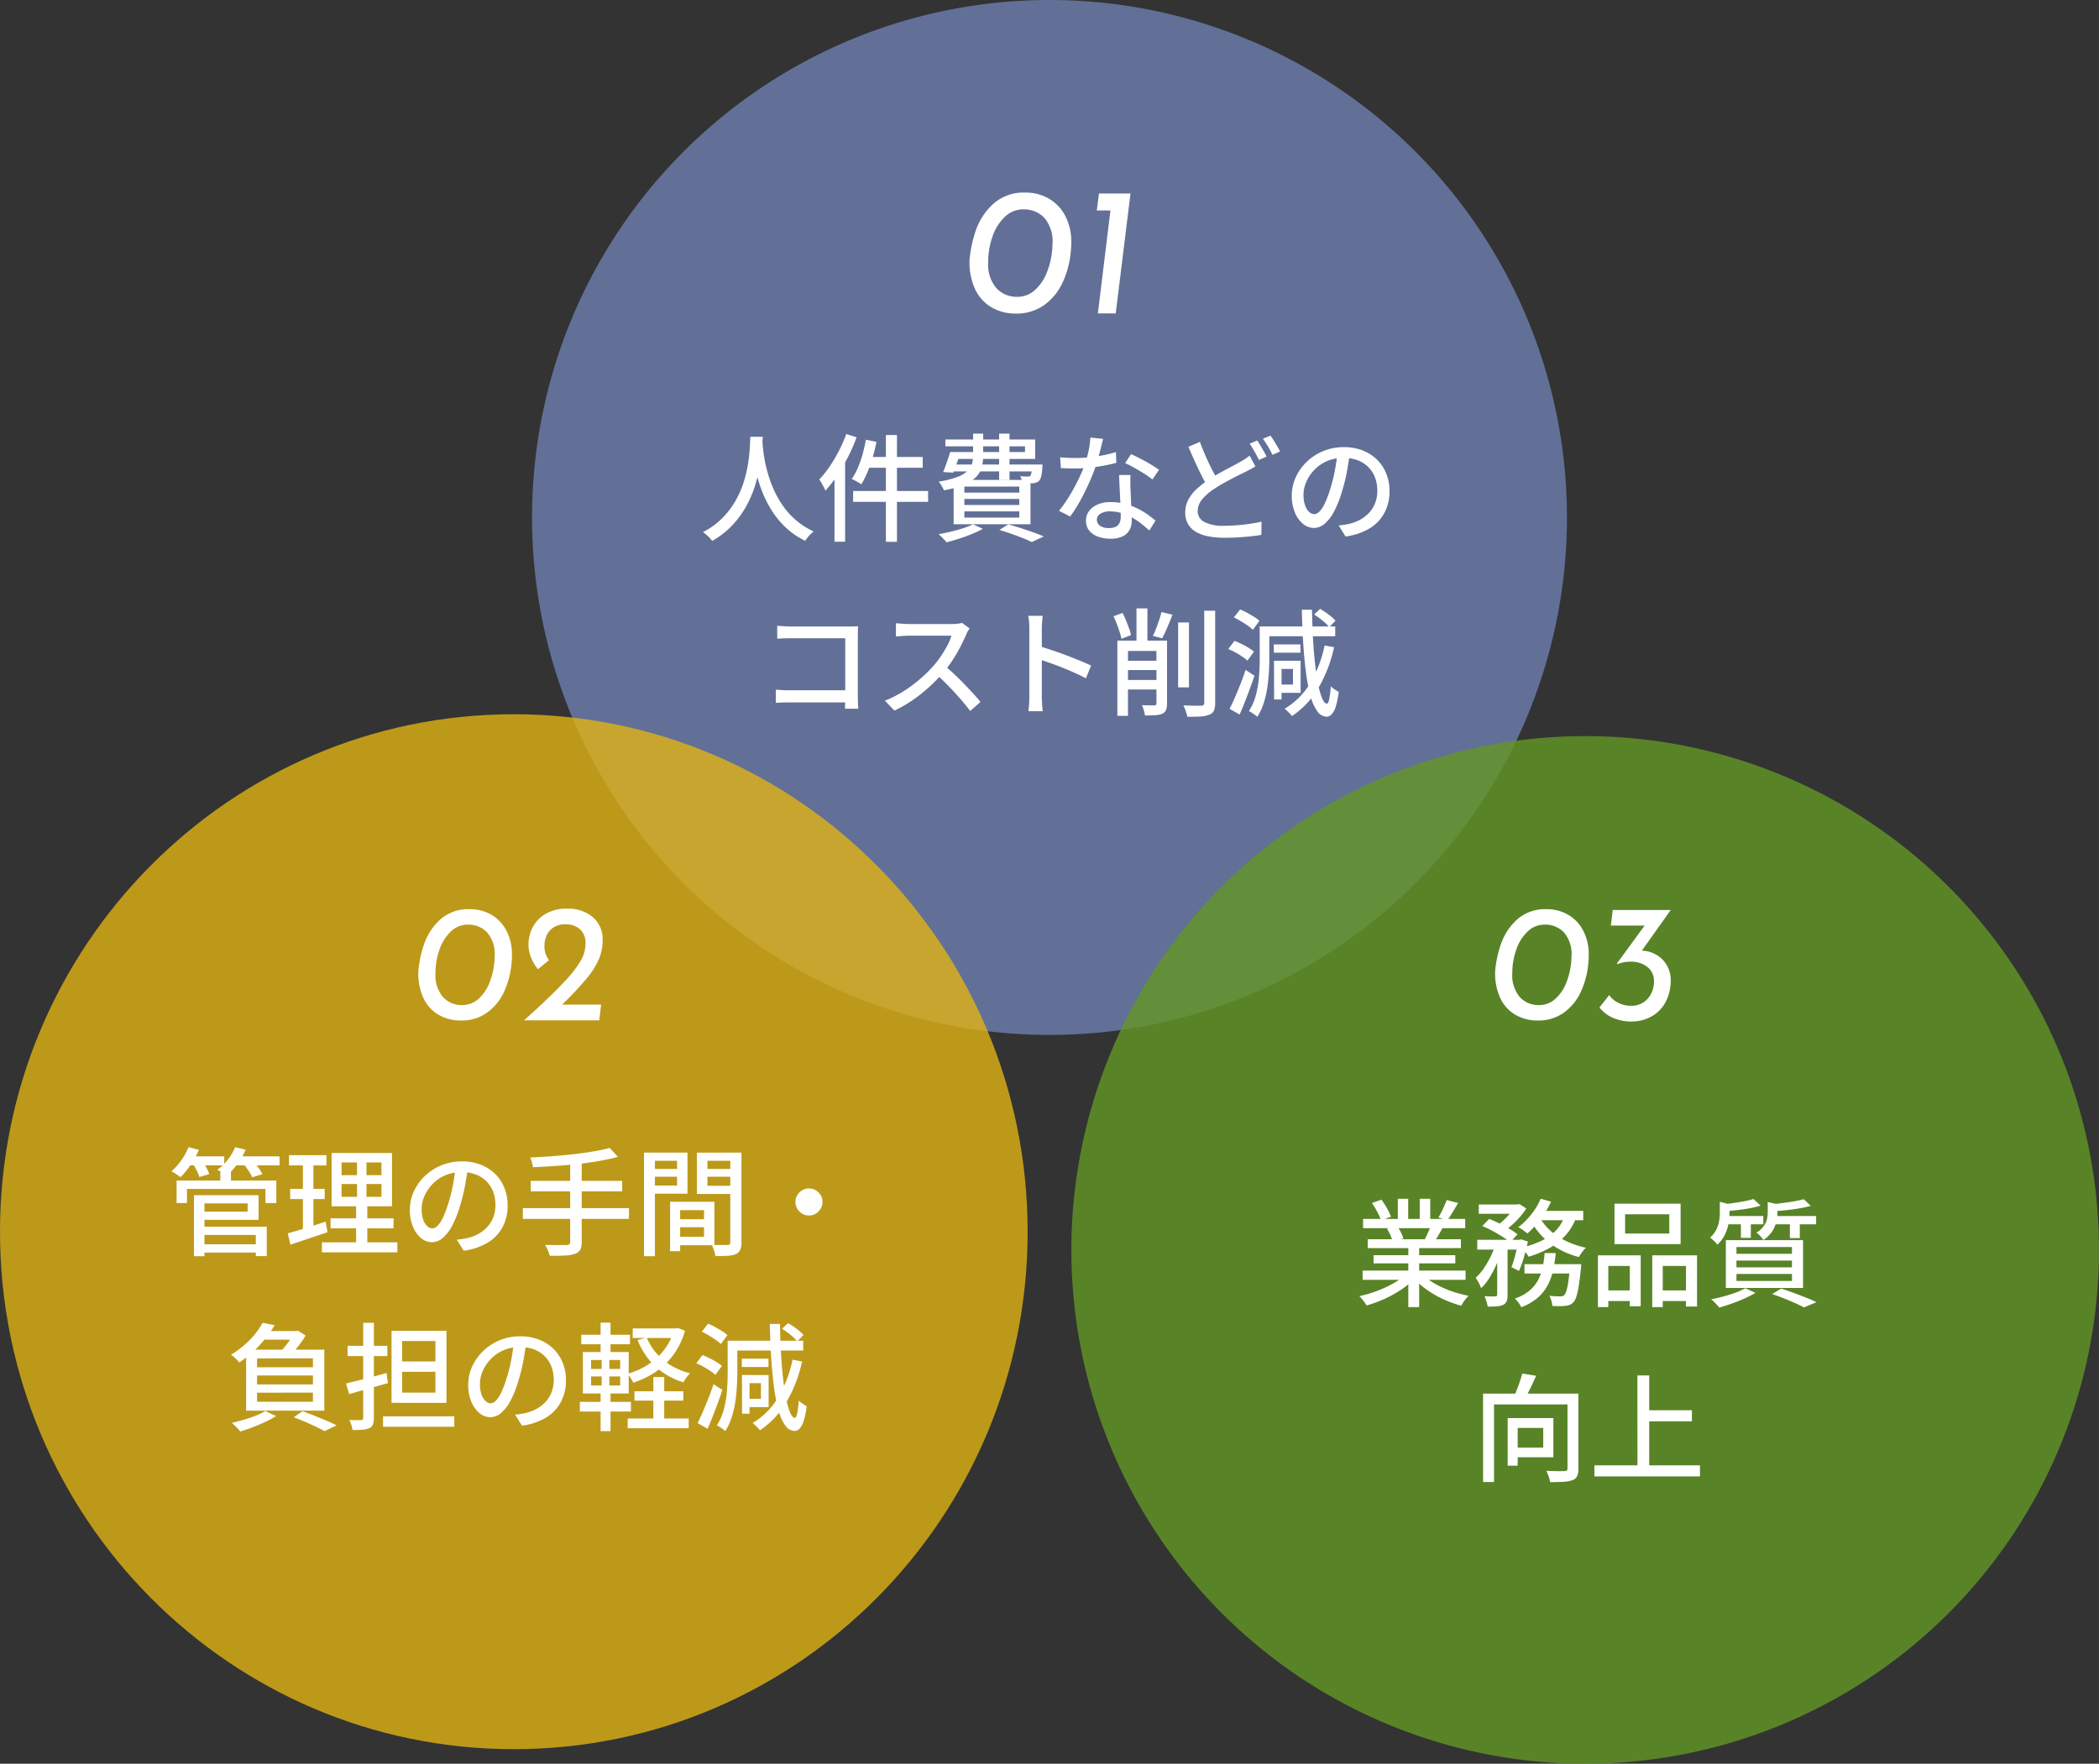 <svg xmlns="http://www.w3.org/2000/svg" width="288" height="242" viewBox="0 0 288 242"><rect x="0" y="0" width="288" height="242" fill="#333333" stroke="none"/><g transform="translate(-1107.98 -1170)"><path d="M71,0A71,71,0,1,1,0,71,71,71,0,0,1,71,0Z" transform="translate(1180.98 1170)" fill="#627097"/><path d="M-4.588.025a6.537,6.537,0,0,1-3.4-.875A5.677,5.677,0,0,1-10.25-3.412a8.8,8.8,0,0,1-.713-4.038,16.84,16.84,0,0,1,.825-3.85,8.915,8.915,0,0,1,2.35-3.663,6.25,6.25,0,0,1,4.525-1.612,6.247,6.247,0,0,1,3.15.812A5.84,5.84,0,0,1,2.15-13.4a7.512,7.512,0,0,1,.837,3.625,8.987,8.987,0,0,1-.05,1.1A12.825,12.825,0,0,1,1.825-4.287,7.845,7.845,0,0,1-.725-1.15,6.45,6.45,0,0,1-4.588.025Zm.175-2.3a3.532,3.532,0,0,0,2.425-.938A6.346,6.346,0,0,0-.338-5.675,11.04,11.04,0,0,0,.387-8.95l.025-.6A4.952,4.952,0,0,0-.713-13.113a3.827,3.827,0,0,0-2.875-1.162,3.6,3.6,0,0,0-2.55,1.037,6.7,6.7,0,0,0-1.687,2.7,10.464,10.464,0,0,0-.588,3.513A5.006,5.006,0,0,0-7.288-3.463,3.786,3.786,0,0,0-4.413-2.275ZM11.113-16.45,9.087,0H6.638L8.363-14.125H6.488l.3-2.325Z" transform="translate(1251.98 1213)" fill="#fff"/><path d="M-41.056-13.072h1.712q-.032.656-.112,1.7t-.3,2.328a20.5,20.5,0,0,1-.648,2.68,15.34,15.34,0,0,1-1.184,2.776,12.917,12.917,0,0,1-1.9,2.624,11.767,11.767,0,0,1-2.8,2.184,3.983,3.983,0,0,0-.544-.624,5.326,5.326,0,0,0-.72-.576,10.753,10.753,0,0,0,2.736-2.008,11.33,11.33,0,0,0,1.808-2.432,13.519,13.519,0,0,0,1.1-2.592A17.714,17.714,0,0,0-41.344-9.5q.176-1.184.224-2.112T-41.056-13.072Zm1.648.368q.016.288.072.952t.208,1.592a18.886,18.886,0,0,0,.456,2.016,17.378,17.378,0,0,0,.8,2.232,13.338,13.338,0,0,0,1.248,2.24,10.845,10.845,0,0,0,1.8,2.016A10.162,10.162,0,0,0-32.352-.08a4.854,4.854,0,0,0-.664.624,5.176,5.176,0,0,0-.5.656A10.475,10.475,0,0,1-36.072-.512,11.66,11.66,0,0,1-37.944-2.7a15.165,15.165,0,0,1-1.3-2.416,18.046,18.046,0,0,1-.832-2.416,22.3,22.3,0,0,1-.472-2.2q-.16-1.016-.224-1.752t-.1-1.072Zm16.96-.608h1.52V1.344h-1.52Zm-2.752.64,1.456.3q-.208,1.088-.528,2.168a19.126,19.126,0,0,1-.712,2.008,11.847,11.847,0,0,1-.84,1.648,3.243,3.243,0,0,0-.384-.248q-.24-.136-.488-.272a4.67,4.67,0,0,0-.44-.216A8.166,8.166,0,0,0-26.3-8.8a15.432,15.432,0,0,0,.648-1.856A19.7,19.7,0,0,0-25.2-12.672Zm.368,2.368h7.44v1.488h-7.824Zm-2.112,4.672h10.288v1.488H-26.944Zm-.944-7.808,1.424.432a24.288,24.288,0,0,1-1.176,2.7,25.3,25.3,0,0,1-1.472,2.528,16.457,16.457,0,0,1-1.64,2.1,3.349,3.349,0,0,0-.216-.48q-.152-.288-.32-.584a5.137,5.137,0,0,0-.3-.472,13.6,13.6,0,0,0,1.416-1.768A20.846,20.846,0,0,0-28.9-11.128,18.629,18.629,0,0,0-27.888-13.44ZM-29.5-9.2l1.44-1.424.016.016V1.328H-29.5Zm16.32-1.776H-3.36v-.784H-14.288V-12.7h12.32v2.672H-13.184Zm-.448,0h1.424q-.224.736-.5,1.5t-.512,1.328l-1.376-.08q.24-.576.5-1.32T-13.632-10.976Zm.032,1.712H-1.888v.944h-12Zm11.216,0H-.96l-.008.152q-.008.152-.008.28a8.874,8.874,0,0,1-.16,1.184,1.268,1.268,0,0,1-.3.624.949.949,0,0,1-.376.232,2.454,2.454,0,0,1-.472.1H-2.9q-.392,0-.84-.032a2.936,2.936,0,0,0-.088-.472,1.854,1.854,0,0,0-.184-.472q.336.032.616.048a2.515,2.515,0,0,0,.408,0,1.1,1.1,0,0,0,.208-.016.279.279,0,0,0,.144-.08.831.831,0,0,0,.152-.416q.056-.32.1-.976Zm-8.1-4.24H-9.1v3.072A5.941,5.941,0,0,1-9.3-8.9a3.126,3.126,0,0,1-.744,1.32,4.737,4.737,0,0,1-1.624,1.064,13.284,13.284,0,0,1-2.832.784,1.628,1.628,0,0,0-.176-.392q-.128-.216-.264-.432a2.749,2.749,0,0,0-.264-.36,13.056,13.056,0,0,0,2.5-.616,4.287,4.287,0,0,0,1.416-.816,2.274,2.274,0,0,0,.64-.984,3.9,3.9,0,0,0,.16-1.136Zm3.568,0h1.424v6.336H-6.912Zm-4.768,8.96v.832h7.536v-.832Zm0,1.712v.848h7.536v-.848Zm0-3.408v.832h7.536V-6.24Zm-1.472-.912H-2.608v6.08H-13.152ZM-6.88-.288l1.216-.768q.864.24,1.776.536t1.72.584Q-1.36.352-.784.608l-1.648.768Q-2.928,1.12-3.64.84T-5.184.264Q-6.016-.032-6.88-.288ZM-10.5-1.056l1.36.608a13.937,13.937,0,0,1-1.512.72q-.856.352-1.76.64t-1.72.5a3.2,3.2,0,0,0-.312-.368q-.2-.208-.408-.416a4.614,4.614,0,0,0-.368-.336q.832-.144,1.712-.352t1.664-.464A10.73,10.73,0,0,0-10.5-1.056Zm11.952-9.2q.48.048,1.016.072t1.016.024q.928,0,1.9-.088A19.337,19.337,0,0,0,7.3-10.52a16.424,16.424,0,0,0,1.816-.456L9.168-9.5q-.736.208-1.68.384T5.52-8.832a18.678,18.678,0,0,1-2.032.112q-.448,0-.944-.016l-.976-.032Zm5.9-2.528q-.1.4-.248,1.008T6.776-10.5q-.184.672-.376,1.3-.384,1.152-.96,2.44t-1.248,2.5a17.977,17.977,0,0,1-1.36,2.128L1.3-2.912A16.025,16.025,0,0,0,2.368-4.376q.528-.808,1-1.68t.856-1.7q.384-.824.624-1.512a17.315,17.315,0,0,0,.5-1.808A10.493,10.493,0,0,0,5.6-12.96Zm3.76,4.96q-.016.5-.016.944t.016.928q.016.368.04.952t.056,1.24q.032.656.056,1.248t.024.96A2.6,2.6,0,0,1,11-.32a2.148,2.148,0,0,1-.936.9,3.658,3.658,0,0,1-1.7.336A4.981,4.981,0,0,1,6.68.64,2.759,2.759,0,0,1,5.464-.176a2.069,2.069,0,0,1-.456-1.376A2.181,2.181,0,0,1,5.432-2.88a2.82,2.82,0,0,1,1.176-.9,4.329,4.329,0,0,1,1.744-.328,7.8,7.8,0,0,1,2.528.392,9.65,9.65,0,0,1,2.072.976,12.725,12.725,0,0,1,1.592,1.176L13.7-.208q-.464-.416-1.024-.872a9.37,9.37,0,0,0-1.24-.848A7.645,7.645,0,0,0,9.96-2.576a5.456,5.456,0,0,0-1.688-.256,2.315,2.315,0,0,0-1.288.32A.949.949,0,0,0,6.5-1.7a1,1,0,0,0,.424.832,2.036,2.036,0,0,0,1.24.32,2,2,0,0,0,.968-.2,1.1,1.1,0,0,0,.5-.552,2.053,2.053,0,0,0,.144-.784q0-.416-.024-1.12T9.688-4.72q-.04-.816-.08-1.64T9.552-7.824Zm3.008.608a11.194,11.194,0,0,0-1.12-.792q-.672-.424-1.376-.816t-1.248-.632l.816-1.232q.432.192.976.464t1.088.576q.544.3,1.008.6t.768.5ZM28.256-9.008q-.3.192-.648.376t-.728.376q-.528.256-1.224.608t-1.472.776q-.776.424-1.544.92A7.321,7.321,0,0,0,20.96-4.5a2.536,2.536,0,0,0-.624,1.64,1.634,1.634,0,0,0,.9,1.472,5.412,5.412,0,0,0,2.688.528q.864,0,1.808-.072t1.824-.208q.88-.136,1.536-.28L29.072.384q-.624.112-1.424.2t-1.72.144q-.92.056-1.944.056A11.633,11.633,0,0,1,21.848.6a5.48,5.48,0,0,1-1.7-.592,3.031,3.031,0,0,1-1.12-1.064,3.051,3.051,0,0,1-.4-1.616,3.746,3.746,0,0,1,.4-1.728,5.388,5.388,0,0,1,1.12-1.464,12.271,12.271,0,0,1,1.664-1.3q.8-.528,1.608-.976t1.528-.824q.72-.376,1.216-.664.4-.224.7-.424t.592-.424Zm-7.616-3.36q.384,1.04.816,2.024t.872,1.832q.44.848.808,1.5l-1.408.832q-.416-.688-.872-1.592T19.944-9.68q-.456-1.008-.888-2.016ZM28.5-12.56q.208.288.44.688l.464.8a8.019,8.019,0,0,1,.376.72l-1.04.464q-.24-.5-.6-1.136t-.68-1.1Zm1.824-.672q.208.288.456.688t.48.8q.232.4.376.688l-1.04.464q-.256-.528-.616-1.144a11.212,11.212,0,0,0-.7-1.064Zm10.9,2.288q-.16,1.232-.408,2.6a23.1,23.1,0,0,1-.664,2.712,14.828,14.828,0,0,1-1.08,2.76,5.738,5.738,0,0,1-1.3,1.72,2.28,2.28,0,0,1-1.488.592,2.331,2.331,0,0,1-1.488-.552,3.946,3.946,0,0,1-1.12-1.552,5.83,5.83,0,0,1-.432-2.328,6.016,6.016,0,0,1,.552-2.544,6.884,6.884,0,0,1,1.528-2.128,7.21,7.21,0,0,1,2.272-1.456,7.35,7.35,0,0,1,2.8-.528,6.947,6.947,0,0,1,2.6.464A5.828,5.828,0,0,1,44.968-9.9a5.561,5.561,0,0,1,1.256,1.928,6.4,6.4,0,0,1,.432,2.352,6.239,6.239,0,0,1-.7,2.984A5.53,5.53,0,0,1,43.92-.5a8.675,8.675,0,0,1-3.3,1.112L39.68-.9q.416-.048.768-.1t.656-.12a5.973,5.973,0,0,0,1.464-.544,4.836,4.836,0,0,0,1.24-.936,4.188,4.188,0,0,0,.856-1.336,4.555,4.555,0,0,0,.312-1.728,5.115,5.115,0,0,0-.3-1.784,4.022,4.022,0,0,0-.9-1.432,4.136,4.136,0,0,0-1.456-.952,5.24,5.24,0,0,0-1.952-.344,5.6,5.6,0,0,0-2.336.464A5.4,5.4,0,0,0,36.3-8.488a5.5,5.5,0,0,0-1.08,1.64,4.388,4.388,0,0,0-.368,1.7,4.369,4.369,0,0,0,.224,1.512,2.123,2.123,0,0,0,.56.888,1.053,1.053,0,0,0,.688.288,1.057,1.057,0,0,0,.72-.36,4.105,4.105,0,0,0,.744-1.144,14.292,14.292,0,0,0,.744-2,20.909,20.909,0,0,0,.616-2.456q.248-1.3.36-2.552ZM-37.36,12.864q.432.032.944.064t.912.032h7.952q.32,0,.7-.008t.584-.024q-.016.272-.024.648t-.008.7v8.272q0,.416.024.92t.04.776h-1.824q0-.272.016-.68t.016-.84V14.576H-35.5q-.464,0-1.008.016t-.848.048Zm-.192,8.768q.352.016.848.048t1.008.032h8.608v1.664h-8.544q-.48,0-1.024.016t-.9.048Zm26.592-8.4a2.445,2.445,0,0,0-.24.368,3.6,3.6,0,0,0-.224.464q-.336.768-.824,1.712a20.781,20.781,0,0,1-1.1,1.88,15.638,15.638,0,0,1-1.288,1.7,23.254,23.254,0,0,1-1.944,1.968A21.142,21.142,0,0,1-18.832,23.1a17.528,17.528,0,0,1-2.448,1.4l-1.3-1.36a15.525,15.525,0,0,0,2.5-1.264,18.055,18.055,0,0,0,2.248-1.648A19.383,19.383,0,0,0-16,18.448,13.513,13.513,0,0,0-14.944,17.1a15.39,15.39,0,0,0,.912-1.5,7.064,7.064,0,0,0,.576-1.376h-5.872q-.3,0-.664.024t-.656.048q-.3.024-.424.024V12.512q.16.016.48.04l.672.048q.352.024.592.024h5.936a6.342,6.342,0,0,0,.816-.048A3.665,3.665,0,0,0-12,12.464ZM-14.432,18.3q.64.528,1.344,1.184t1.376,1.352q.672.7,1.256,1.336t.984,1.136L-10.88,24.56q-.592-.8-1.36-1.68t-1.632-1.768q-.864-.888-1.728-1.656Zm11.664,4.224V13.28q0-.384-.032-.888a6.854,6.854,0,0,0-.112-.9H-.944q-.032.384-.072.88t-.04.912v9.248q0,.256.016.624t.048.744q.032.376.064.68H-2.9q.064-.416.1-1T-2.768,22.528Zm1.344-6.864q.784.224,1.76.552t1.968.7q.992.376,1.888.744t1.52.672l-.72,1.744q-.672-.368-1.512-.744t-1.72-.728q-.88-.352-1.7-.64t-1.48-.5Zm19.072-3.248h1.488v8.9H17.648ZM21.232,10.8h1.5V23.424a2.616,2.616,0,0,1-.176,1.088,1.1,1.1,0,0,1-.624.544,3.634,3.634,0,0,1-1.176.248q-.744.056-1.848.04a3.377,3.377,0,0,0-.12-.488q-.088-.28-.2-.568a4.482,4.482,0,0,0-.224-.5q.832.032,1.52.04t.928-.008a.469.469,0,0,0,.32-.088.412.412,0,0,0,.1-.312ZM9.856,20.3h6v1.3h-6Zm0-2.64h6v1.28h-6Zm2.08-7.184h1.5v5.392h-1.5ZM14.672,14.9h1.456V23.52a2.381,2.381,0,0,1-.136.88,1.029,1.029,0,0,1-.5.528,2.9,2.9,0,0,1-.944.2q-.576.04-1.456.04a4.1,4.1,0,0,0-.152-.712,4.25,4.25,0,0,0-.264-.7q.544.016,1.04.024t.656.008a.393.393,0,0,0,.24-.08.312.312,0,0,0,.064-.224ZM8.784,11.552l1.248-.448q.24.48.464,1.024t.416,1.072a6.277,6.277,0,0,1,.272.944l-1.312.5a7.863,7.863,0,0,0-.256-.952q-.176-.536-.392-1.1T8.784,11.552Zm6.576-.576,1.52.368q-.336.848-.712,1.736a16.2,16.2,0,0,1-.712,1.5l-1.264-.336q.224-.448.44-1.016t.416-1.16A11,11,0,0,0,15.36,10.976ZM9.312,14.9h6.112V16.32H10.768v8.9H9.312ZM36.3,11.312l.832-.768a11.243,11.243,0,0,1,1.176.784,5.671,5.671,0,0,1,.936.848l-.864.864a6.126,6.126,0,0,0-.9-.872A10.981,10.981,0,0,0,36.3,11.312Zm-4.9,6.352h3.056v4.4H31.408V20.928h2V18.784h-2Zm6.336-2.1,1.312.24A19.138,19.138,0,0,1,36.9,21.392a12.014,12.014,0,0,1-3.624,3.856,3.7,3.7,0,0,0-.28-.32q-.184-.192-.376-.376t-.352-.312a10.021,10.021,0,0,0,3.5-3.5A16.878,16.878,0,0,0,37.744,15.568Zm-8.9-2.608h1.328v4.384q0,.9-.064,1.936T29.88,21.4a13.631,13.631,0,0,1-.5,2.1,7.967,7.967,0,0,1-.872,1.864,1.871,1.871,0,0,0-.328-.28q-.216-.152-.44-.3a2.369,2.369,0,0,0-.384-.208,7.677,7.677,0,0,0,.992-2.312,14.526,14.526,0,0,0,.408-2.552q.088-1.28.088-2.368Zm.816,0h9.552V14.3H29.664Zm1.12,2.464h3.664V16.56H30.784Zm.032,2.24H31.84v5.312H30.816ZM25.3,11.712l.848-1.088a7.43,7.43,0,0,1,.968.456q.5.28.96.56a3.968,3.968,0,0,1,.728.552l-.9,1.216a5.166,5.166,0,0,0-.712-.576q-.44-.3-.936-.6T25.3,11.712Zm-.768,4.336.848-1.12q.464.176.968.424t.96.528a5.314,5.314,0,0,1,.744.536l-.9,1.232a4.722,4.722,0,0,0-.7-.552q-.44-.3-.944-.576A8.637,8.637,0,0,0,24.528,16.048Zm.176,8.208q.336-.64.72-1.528t.776-1.88q.392-.992.7-1.936l1.216.8q-.288.864-.632,1.8t-.7,1.84q-.352.9-.7,1.688Zm9.92-13.6h1.392q.032,2.032.136,3.936t.288,3.52q.184,1.616.432,2.832a9.892,9.892,0,0,0,.544,1.9q.3.68.632.7.192.016.328-.608a13.146,13.146,0,0,0,.216-1.776,2.133,2.133,0,0,0,.336.3q.208.152.424.28t.328.192a10.554,10.554,0,0,1-.44,2.112,2.465,2.465,0,0,1-.584,1.016.963.963,0,0,1-.624.28,1.627,1.627,0,0,1-1.28-.736,6.243,6.243,0,0,1-.92-2.04,22.872,22.872,0,0,1-.624-3.144q-.248-1.824-.392-4.04T34.624,10.656Z" transform="translate(1251.98 1243)" fill="#fff"/><path d="M70.5,0C109.436,0,141,31.788,141,71s-31.564,71-70.5,71S0,110.212,0,71,31.564,0,70.5,0Z" transform="translate(1107.98 1268)" fill="#dfb314" opacity="0.8"/><path d="M-43.488-.272h8.16V.864h-8.16Zm2.72-9.952h1.456v1.856h-1.456Zm-6,1.2h13.68v3.088h-1.488V-7.872H-45.344v1.936h-1.424Zm3.216,2.016h8.032v3.376h-8.032v-1.12h6.528V-5.888h-6.528Zm.064,4.32H-34.4V1.344h-1.5v-2.9h-7.584Zm-.9-4.32h1.44V1.36h-1.44Zm-.944-5.328h5.1V-11.1h-5.1Zm6.336,0h6.352V-11.1h-6.352ZM-45.136-13.6l1.424.368a12.537,12.537,0,0,1-1.144,2.072A11.008,11.008,0,0,1-46.24-9.472a2.3,2.3,0,0,0-.36-.28l-.464-.3q-.232-.152-.408-.248a7.951,7.951,0,0,0,1.344-1.488A8.619,8.619,0,0,0-45.136-13.6Zm6.4,0,1.44.352a9.409,9.409,0,0,1-1.128,1.96,8.956,8.956,0,0,1-1.448,1.56,3.958,3.958,0,0,0-.384-.256q-.24-.144-.488-.28a4.67,4.67,0,0,0-.44-.216,6.913,6.913,0,0,0,1.432-1.392A7.369,7.369,0,0,0-38.736-13.6Zm-5.84,2.208,1.3-.352a8.069,8.069,0,0,1,.584.936,5.913,5.913,0,0,1,.408.9l-1.36.4a6.552,6.552,0,0,0-.376-.912A8.267,8.267,0,0,0-44.576-11.392Zm6.944.032,1.328-.384q.368.416.744.936a5.209,5.209,0,0,1,.552.92l-1.376.416a7.24,7.24,0,0,0-.528-.92A9.715,9.715,0,0,0-37.632-11.36Zm13.5,2.816v1.76h5.472v-1.76Zm0-2.96V-9.76h5.472V-11.5ZM-25.5-12.8h8.288v7.312H-25.5Zm-.144,8.96h8.64v1.376h-8.64Zm-1.184,3.3H-16.48V.832H-26.832ZM-31.344-12.5h5.136v1.408h-5.136Zm.16,4.624h4.736V-6.48h-4.736Zm-.336,6.1q.672-.176,1.52-.432t1.792-.56l1.888-.608.256,1.44q-1.312.448-2.656.9t-2.432.816Zm2.08-10.16H-28v9.872l-1.44.256Zm7.424-.272h1.3v6.1h.112V.08h-1.536V-6.112h.128Zm15.232,1.264q-.16,1.232-.408,2.6a23.1,23.1,0,0,1-.664,2.712,14.828,14.828,0,0,1-1.08,2.76,5.738,5.738,0,0,1-1.3,1.72,2.28,2.28,0,0,1-1.488.592,2.331,2.331,0,0,1-1.488-.552,3.946,3.946,0,0,1-1.12-1.552,5.83,5.83,0,0,1-.432-2.328,6.016,6.016,0,0,1,.552-2.544,6.884,6.884,0,0,1,1.528-2.128,7.21,7.21,0,0,1,2.272-1.456,7.35,7.35,0,0,1,2.8-.528,6.947,6.947,0,0,1,2.6.464A5.828,5.828,0,0,1-3.032-9.9,5.561,5.561,0,0,1-1.776-7.968a6.4,6.4,0,0,1,.432,2.352,6.239,6.239,0,0,1-.7,2.984A5.53,5.53,0,0,1-4.08-.5,8.675,8.675,0,0,1-7.376.608L-8.32-.9q.416-.048.768-.1t.656-.12a5.973,5.973,0,0,0,1.464-.544A4.836,4.836,0,0,0-4.192-2.6a4.188,4.188,0,0,0,.856-1.336,4.555,4.555,0,0,0,.312-1.728,5.115,5.115,0,0,0-.3-1.784,4.022,4.022,0,0,0-.9-1.432A4.136,4.136,0,0,0-5.68-9.832a5.24,5.24,0,0,0-1.952-.344,5.6,5.6,0,0,0-2.336.464A5.4,5.4,0,0,0-11.7-8.488a5.5,5.5,0,0,0-1.08,1.64,4.388,4.388,0,0,0-.368,1.7,4.369,4.369,0,0,0,.224,1.512,2.123,2.123,0,0,0,.56.888,1.053,1.053,0,0,0,.688.288,1.057,1.057,0,0,0,.72-.36,4.105,4.105,0,0,0,.744-1.144,14.292,14.292,0,0,0,.744-2,20.909,20.909,0,0,0,.616-2.456q.248-1.3.36-2.552Zm19.44-2.56,1.12,1.232q-1.152.32-2.568.568t-2.96.416q-1.544.168-3.1.272t-3.016.168a5.954,5.954,0,0,0-.16-.7,4.383,4.383,0,0,0-.224-.632q1.44-.064,2.96-.176t2.984-.28q1.464-.168,2.744-.384A20.375,20.375,0,0,0,12.656-13.5ZM1.824-8.976H14.368v1.44H1.824ZM.736-5.232H15.3V-3.76H.736Zm6.5-6.336H8.816V-.592A2.135,2.135,0,0,1,8.6.5a1.383,1.383,0,0,1-.728.544,5.179,5.179,0,0,1-1.352.224q-.84.048-2.088.032A3.7,3.7,0,0,0,4.28.816q-.1-.272-.232-.544a3.622,3.622,0,0,0-.256-.464q.656.016,1.256.024t1.056,0q.456-.008.632-.008a.6.6,0,0,0,.384-.1.449.449,0,0,0,.112-.352ZM21.664-3.712H26.3v1.1h-4.64Zm-.08-2.4h5.44V-.144h-5.44V-1.3H25.6V-4.96H21.584Zm-.64,0H22.32V.672H20.944Zm-2.832-4.5h4.256v1.072H18.112Zm7.408,0h4.3v1.072h-4.3Zm3.68-2.24h1.536v12.3A2.583,2.583,0,0,1,30.568.488a1.187,1.187,0,0,1-.6.584,3.232,3.232,0,0,1-1.112.232q-.68.04-1.7.04a2.234,2.234,0,0,0-.1-.5Q26.96.56,26.864.28a3.271,3.271,0,0,0-.208-.488q.448.032.9.032h1.28a.456.456,0,0,0,.288-.1A.4.4,0,0,0,29.2-.56Zm-10.96,0h5.088v5.632H18.24v-1.12H21.9v-3.392H18.24Zm11.744,0v1.12h-3.92V-8.3h3.92v1.12h-5.36v-5.664Zm-12.624,0h1.5V1.36h-1.5ZM40-7.936a1.735,1.735,0,0,1,.928.256,2.051,2.051,0,0,1,.672.664,1.724,1.724,0,0,1,.256.936,1.748,1.748,0,0,1-.256.92,2.026,2.026,0,0,1-.664.68A1.724,1.724,0,0,1,40-4.224a1.79,1.79,0,0,1-.92-.248,1.909,1.909,0,0,1-.68-.672,1.776,1.776,0,0,1-.256-.936,1.778,1.778,0,0,1,.248-.928,1.93,1.93,0,0,1,.672-.672A1.776,1.776,0,0,1,40-7.936ZM-34.816,11.632h4.672v1.184H-35.76Zm-.912,6.1V18.96h7.664V17.728Zm0,2.352v1.248h7.664V20.08Zm0-4.7v1.216h7.664V15.376Zm-1.5-1.2H-26.5v8.368H-37.232Zm2.256-3.68,1.664.32a17.7,17.7,0,0,1-2.024,2.7,14.971,14.971,0,0,1-2.856,2.424,2.271,2.271,0,0,0-.312-.376q-.2-.2-.416-.392a3.163,3.163,0,0,0-.392-.3,13.4,13.4,0,0,0,1.864-1.36,12.115,12.115,0,0,0,1.464-1.512A9.7,9.7,0,0,0-34.976,10.5Zm4.272,1.136h.352l.24-.064,1.04.672a11.606,11.606,0,0,1-.688,1.04q-.4.544-.84,1.056t-.84.9q-.224-.176-.552-.392a5.816,5.816,0,0,0-.584-.344,10.41,10.41,0,0,0,.736-.824q.368-.456.672-.92a5.716,5.716,0,0,0,.464-.832Zm0,11.824,1.2-.832q.832.288,1.7.64t1.648.68q.776.328,1.336.616l-1.664.8q-.464-.272-1.152-.6T-29.1,24.1Q-29.888,23.76-30.7,23.456Zm-3.888-.848,1.456.672a10.927,10.927,0,0,1-1.472.808q-.848.392-1.736.736t-1.688.584a3.359,3.359,0,0,0-.328-.384q-.216-.224-.44-.44t-.4-.36q.816-.192,1.672-.44t1.624-.552A9.508,9.508,0,0,0-34.592,22.608Zm11.072-3.792,1.624-.4q.9-.224,1.912-.488t2.016-.552l.192,1.392q-1.376.384-2.784.784t-2.544.72Zm.208-5.168h5.456v1.408h-5.456Zm2.144-3.152H-19.7V23.552a2.423,2.423,0,0,1-.136.9.91.91,0,0,1-.488.488,2.536,2.536,0,0,1-.912.224q-.56.048-1.392.048a3.348,3.348,0,0,0-.168-.688q-.136-.4-.264-.688.512.016.968.016h.616a.393.393,0,0,0,.24-.08.312.312,0,0,0,.064-.224Zm2.72,12.832h9.776v1.424h-9.776Zm2.624-6.112V20.08h4.56V17.216Zm0-4.224v2.8h4.56v-2.8Zm-1.456-1.408h7.536v9.888H-17.28Zm18.5,1.472q-.16,1.232-.408,2.6a23.1,23.1,0,0,1-.664,2.712,14.828,14.828,0,0,1-1.08,2.76,5.738,5.738,0,0,1-1.3,1.72,2.28,2.28,0,0,1-1.488.592,2.331,2.331,0,0,1-1.488-.552,3.946,3.946,0,0,1-1.12-1.552,5.83,5.83,0,0,1-.432-2.328,6.016,6.016,0,0,1,.552-2.544,6.884,6.884,0,0,1,1.528-2.128A7.21,7.21,0,0,1-2.416,12.88a7.35,7.35,0,0,1,2.8-.528,6.947,6.947,0,0,1,2.6.464A5.828,5.828,0,0,1,4.968,14.1a5.561,5.561,0,0,1,1.256,1.928,6.4,6.4,0,0,1,.432,2.352,6.239,6.239,0,0,1-.7,2.984A5.53,5.53,0,0,1,3.92,23.5a8.675,8.675,0,0,1-3.3,1.112L-.32,23.1Q.1,23.056.448,23t.656-.12a5.973,5.973,0,0,0,1.464-.544,4.836,4.836,0,0,0,1.24-.936,4.188,4.188,0,0,0,.856-1.336,4.555,4.555,0,0,0,.312-1.728,5.115,5.115,0,0,0-.3-1.784,4.022,4.022,0,0,0-.9-1.432,4.136,4.136,0,0,0-1.456-.952,5.24,5.24,0,0,0-1.952-.344,5.6,5.6,0,0,0-2.336.464A5.4,5.4,0,0,0-3.7,15.512a5.5,5.5,0,0,0-1.08,1.64,4.388,4.388,0,0,0-.368,1.7,4.369,4.369,0,0,0,.224,1.512,2.123,2.123,0,0,0,.56.888,1.053,1.053,0,0,0,.688.288,1.057,1.057,0,0,0,.72-.36,4.105,4.105,0,0,0,.744-1.144,14.291,14.291,0,0,0,.744-2,20.909,20.909,0,0,0,.616-2.456q.248-1.3.36-2.552Zm14.832,6.832h6.7v1.28h-6.7Zm-.928,3.728h8.368V24.96H15.12Zm.688-12.352h6.064v1.312H15.808Zm2.832,6.672h1.488v6.512H18.64Zm2.832-6.672h.272l.272-.064.96.384a10.388,10.388,0,0,1-1.6,3.32,9.78,9.78,0,0,1-2.448,2.336,12.305,12.305,0,0,1-3.04,1.464,5.613,5.613,0,0,0-.36-.632,4.243,4.243,0,0,0-.44-.584,10.32,10.32,0,0,0,2.112-.84,9.343,9.343,0,0,0,1.856-1.3,8.366,8.366,0,0,0,1.464-1.72,8.02,8.02,0,0,0,.952-2.128Zm-3.744,1.248a7.892,7.892,0,0,0,1.344,2.176,8.221,8.221,0,0,0,2.016,1.672,9.844,9.844,0,0,0,2.592,1.064,3.171,3.171,0,0,0-.328.352,5.261,5.261,0,0,0-.336.456q-.152.232-.264.424a10.164,10.164,0,0,1-2.712-1.28,9.274,9.274,0,0,1-2.1-1.952,10.408,10.408,0,0,1-1.472-2.56Zm-8.976-.384H15.44V13.44H8.752ZM8.56,21.344h7.008v1.328H8.56ZM11.408,10.48h1.36v4.544h-1.36Zm.144,4.576h1.056v4.56h.16V25.36h-1.36V19.616h.144Zm-1.456,2.8V19.1h4V17.856Zm0-2.256v1.232h4V15.6Zm-1.12-1.088h6.288v5.68H8.976Zm27.328-3.2.832-.768a11.243,11.243,0,0,1,1.176.784,5.671,5.671,0,0,1,.936.848l-.864.864a6.126,6.126,0,0,0-.9-.872A10.981,10.981,0,0,0,36.3,11.312Zm-4.9,6.352h3.056v4.4H31.408V20.928h2V18.784h-2Zm6.336-2.1,1.312.24A19.138,19.138,0,0,1,36.9,21.392a12.014,12.014,0,0,1-3.624,3.856,3.7,3.7,0,0,0-.28-.32q-.184-.192-.376-.376t-.352-.312a10.021,10.021,0,0,0,3.5-3.5A16.878,16.878,0,0,0,37.744,15.568Zm-8.9-2.608h1.328v4.384q0,.9-.064,1.936T29.88,21.4a13.631,13.631,0,0,1-.5,2.1,7.967,7.967,0,0,1-.872,1.864,1.871,1.871,0,0,0-.328-.28q-.216-.152-.44-.3a2.369,2.369,0,0,0-.384-.208,7.677,7.677,0,0,0,.992-2.312,14.526,14.526,0,0,0,.408-2.552q.088-1.28.088-2.368Zm.816,0h9.552V14.3H29.664Zm1.12,2.464h3.664V16.56H30.784Zm.032,2.24H31.84v5.312H30.816ZM25.3,11.712l.848-1.088a7.43,7.43,0,0,1,.968.456q.5.28.96.56a3.968,3.968,0,0,1,.728.552l-.9,1.216a5.166,5.166,0,0,0-.712-.576q-.44-.3-.936-.6T25.3,11.712Zm-.768,4.336.848-1.12q.464.176.968.424t.96.528a5.314,5.314,0,0,1,.744.536l-.9,1.232a4.722,4.722,0,0,0-.7-.552q-.44-.3-.944-.576A8.637,8.637,0,0,0,24.528,16.048Zm.176,8.208q.336-.64.72-1.528t.776-1.88q.392-.992.7-1.936l1.216.8q-.288.864-.632,1.8t-.7,1.84q-.352.9-.7,1.688Zm9.92-13.6h1.392q.032,2.032.136,3.936t.288,3.52q.184,1.616.432,2.832a9.892,9.892,0,0,0,.544,1.9q.3.68.632.7.192.016.328-.608a13.146,13.146,0,0,0,.216-1.776,2.133,2.133,0,0,0,.336.3q.208.152.424.28t.328.192a10.554,10.554,0,0,1-.44,2.112,2.465,2.465,0,0,1-.584,1.016.963.963,0,0,1-.624.28,1.627,1.627,0,0,1-1.28-.736,6.243,6.243,0,0,1-.92-2.04,22.872,22.872,0,0,1-.624-3.144q-.248-1.824-.392-4.04T34.624,10.656Z" transform="translate(1178.98 1341)" fill="#fff"/><path d="M-6.727.023A6.014,6.014,0,0,1-9.855-.782,5.223,5.223,0,0,1-11.937-3.14a8.1,8.1,0,0,1-.656-3.714,15.493,15.493,0,0,1,.759-3.542,8.2,8.2,0,0,1,2.162-3.37,5.75,5.75,0,0,1,4.163-1.483,5.748,5.748,0,0,1,2.9.747A5.373,5.373,0,0,1-.529-12.328,6.911,6.911,0,0,1,.242-8.993,8.268,8.268,0,0,1,.2-7.981,11.8,11.8,0,0,1-.828-3.944,7.218,7.218,0,0,1-3.174-1.058,5.934,5.934,0,0,1-6.727.023Zm.161-2.116a3.25,3.25,0,0,0,2.231-.862A5.838,5.838,0,0,0-2.817-5.221,10.156,10.156,0,0,0-2.15-8.234l.023-.552a4.556,4.556,0,0,0-1.035-3.278,3.521,3.521,0,0,0-2.645-1.069,3.315,3.315,0,0,0-2.346.954A6.167,6.167,0,0,0-9.706-9.694a9.627,9.627,0,0,0-.541,3.232A4.606,4.606,0,0,0-9.211-3.186,3.484,3.484,0,0,0-6.566-2.093Zm19.251-8.9a6.771,6.771,0,0,1-.46,2.472,10.663,10.663,0,0,1-1.656,2.679,41.829,41.829,0,0,1-3.45,3.68h5.359L12.224,0H1.9Q5.624-3.335,7.452-5.325A15.159,15.159,0,0,0,9.809-8.4a4.751,4.751,0,0,0,.529-2.093A2.56,2.56,0,0,0,9.58-12.5,2.856,2.856,0,0,0,7.6-13.179a2.869,2.869,0,0,0-1.714.471,2.56,2.56,0,0,0-.92,1.139A3.487,3.487,0,0,0,4.7-10.281a3.216,3.216,0,0,0,.621,2.024l-1.5,1.242a5.547,5.547,0,0,1-.92-1.518,4.778,4.778,0,0,1-.391-1.886,5.238,5.238,0,0,1,.518-2.219,4.579,4.579,0,0,1,1.714-1.9,5.536,5.536,0,0,1,3.082-.782,5.21,5.21,0,0,1,3.508,1.15A3.953,3.953,0,0,1,12.684-10.994Z" transform="translate(1177.98 1310)" fill="#fff"/><path d="M70.5,0A70.5,70.5,0,1,1,0,70.5,70.5,70.5,0,0,1,70.5,0Z" transform="translate(1254.98 1271)" fill="#639725" opacity="0.8"/><path d="M-31.04-3.664h14.128V-2.4H-31.04Zm.064-7.088H-16.96v1.264H-30.976Zm.64,2.784h12.784v1.216H-30.336Zm.8,2.192H-18.32v1.12H-29.536Zm4.768-1.6h1.488v8.72h-1.488Zm-1.44-6.144h1.424v3.36h-1.424Zm3.008,0h1.44v3.28H-23.2ZM-25.152-3.136l1.216.56A10.19,10.19,0,0,1-25.76-1.04a15.459,15.459,0,0,1-2.3,1.272A17.48,17.48,0,0,1-30.5,1.12a3.953,3.953,0,0,0-.28-.44q-.168-.232-.352-.456a3.647,3.647,0,0,0-.36-.384,17,17,0,0,0,2.4-.7A15.986,15.986,0,0,0-26.848-1.9,7.755,7.755,0,0,0-25.152-3.136Zm2.256-.032a8.144,8.144,0,0,0,1.224.96,12.325,12.325,0,0,0,1.56.856,14.611,14.611,0,0,0,1.768.68A16.429,16.429,0,0,0-16.5-.208q-.16.16-.36.4a5.417,5.417,0,0,0-.368.5q-.168.256-.28.464A16.443,16.443,0,0,1-19.376.52,14.157,14.157,0,0,1-21.16-.352a13.756,13.756,0,0,1-1.6-1.08,8.6,8.6,0,0,1-1.3-1.256ZM-19.5-13.344l1.568.4q-.368.64-.76,1.28t-.712,1.1l-1.232-.384q.208-.336.416-.76t.4-.856Q-19.632-12.992-19.5-13.344Zm-2.128,3.392,1.584.384q-.3.56-.608,1.08a9.986,9.986,0,0,1-.576.888L-22.5-7.968q.224-.432.472-.992T-21.632-9.952Zm-8.128-2.992,1.3-.448a10.321,10.321,0,0,1,.768,1.184,7.659,7.659,0,0,1,.544,1.152l-1.376.5a6.775,6.775,0,0,0-.5-1.152A12.129,12.129,0,0,0-29.76-12.944Zm2.064,3.52,1.456-.256a6.1,6.1,0,0,1,.48.832,5.166,5.166,0,0,1,.32.8l-1.52.288a4.872,4.872,0,0,0-.288-.808A6.75,6.75,0,0,0-27.7-9.424ZM-15.1-12.736h5.36v1.28H-15.1Zm6.272,8.192H-2.08v1.28H-8.832Zm-6.48-3.344h6v1.344h-6Zm2.736.544h1.424V-.336a2.539,2.539,0,0,1-.12.856.96.96,0,0,1-.488.52,2.436,2.436,0,0,1-.856.2q-.52.04-1.256.04a5.076,5.076,0,0,0-.176-.712,5.566,5.566,0,0,0-.272-.712q.5.016.912.024a5.729,5.729,0,0,0,.576-.008.45.45,0,0,0,.2-.056q.056-.04.056-.184Zm10,2.8H-1.04l-.016.232q-.016.232-.032.392-.144,1.44-.3,2.376A9.837,9.837,0,0,1-1.712-.08,2.134,2.134,0,0,1-2.128.7a1.412,1.412,0,0,1-.5.336,2.831,2.831,0,0,1-.592.144,7.186,7.186,0,0,1-.76.032q-.472,0-1.032-.016A3.317,3.317,0,0,0-5.136.48a3.189,3.189,0,0,0-.272-.688q.48.048.888.064t.6.016A1.245,1.245,0,0,0-3.608-.16.523.523,0,0,0-3.376-.3a1.573,1.573,0,0,0,.3-.6,8.019,8.019,0,0,0,.264-1.272q.12-.832.232-2.144Zm-3.488-1.52h1.52A19.168,19.168,0,0,1-4.9-3.728a8.194,8.194,0,0,1-.736,2.056A5.956,5.956,0,0,1-7,.048,7.558,7.558,0,0,1-9.264,1.36,3.976,3.976,0,0,0-9.648.736a3.341,3.341,0,0,0-.5-.56,6.311,6.311,0,0,0,2.008-1.1A5.05,5.05,0,0,0-6.952-2.384a6.466,6.466,0,0,0,.616-1.728A15.649,15.649,0,0,0-6.064-6.064Zm-8.56-3.712.944-.976q.672.256,1.4.616t1.392.752a8.979,8.979,0,0,1,1.1.744L-10.8-7.552a8.3,8.3,0,0,0-1.048-.76q-.648-.408-1.376-.8A14.214,14.214,0,0,0-14.624-9.776ZM-9.7-7.888h.208l.208-.064.928.3Q-8.576-6.592-8.9-5.5a15.466,15.466,0,0,1-.68,1.88l-1.04-.512A13.647,13.647,0,0,0-10.1-5.784q.256-.984.4-1.864Zm6.4-3.344,1.584.24a7.543,7.543,0,0,1-1.5,2.512A8.653,8.653,0,0,1-5.44-6.736,14.443,14.443,0,0,1-8.272-5.568a3.348,3.348,0,0,0-.248-.4q-.168-.24-.352-.472a3.1,3.1,0,0,0-.344-.376,13.383,13.383,0,0,0,2.68-.92,6.813,6.813,0,0,0,2.024-1.44A5.308,5.308,0,0,0-3.3-11.232ZM-6.608-13.52l1.424.4A11.9,11.9,0,0,1-6.1-11.472a14.627,14.627,0,0,1-1.128,1.5A11.956,11.956,0,0,1-8.432-8.752q-.144-.128-.368-.3t-.456-.32a4.273,4.273,0,0,0-.424-.248,9.682,9.682,0,0,0,1.768-1.736A9.227,9.227,0,0,0-6.608-13.52Zm-.064,2.656a6.85,6.85,0,0,0,1.488,1.8A9.253,9.253,0,0,0-3.032-7.68,12.211,12.211,0,0,0-.4-6.8a3.406,3.406,0,0,0-.344.368q-.184.224-.344.464t-.272.448A11.536,11.536,0,0,1-4.08-6.6,10.043,10.043,0,0,1-6.3-8.272a9.524,9.524,0,0,1-1.632-2.176Zm-6.08,3.424,1.008.384a20.026,20.026,0,0,1-.768,2.168,16.192,16.192,0,0,1-1.032,2.064,7.085,7.085,0,0,1-1.24,1.576,3.851,3.851,0,0,0-.32-.728q-.224-.408-.416-.712a7.044,7.044,0,0,0,1.12-1.3,13.012,13.012,0,0,0,.96-1.672A11.47,11.47,0,0,0-12.752-7.44Zm5.92-4.416H-.768v1.28H-7.44Zm-3.28-.88h.336l.24-.064.96.608A9.526,9.526,0,0,1-9.44-11.04a11.82,11.82,0,0,1-1.088,1.1,10.545,10.545,0,0,1-1.152.9,4.895,4.895,0,0,0-.488-.384q-.3-.208-.52-.352a8.667,8.667,0,0,0,1.008-.816,10.961,10.961,0,0,0,.912-.96,6.538,6.538,0,0,0,.656-.912ZM4.976-11.392v2.64H11.04v-2.64ZM3.52-12.848h9.072V-7.3H3.52ZM1.248-5.76H7.12V1.232h-1.5V-4.3H2.672V1.344H1.248Zm7.456,0h6.144V1.264h-1.52V-4.3H10.144V1.344H8.7ZM1.888-.944H6.24V.512H1.888Zm7.52,0h4.64V.512H9.408ZM22.592-13.488l.976.912a13.138,13.138,0,0,1-1.5.36q-.824.152-1.688.248t-1.664.16a2.392,2.392,0,0,0-.136-.48,3.184,3.184,0,0,0-.216-.464q.752-.08,1.536-.192t1.5-.248A9.457,9.457,0,0,0,22.592-13.488Zm6.9.032.96.912q-.7.192-1.584.344t-1.808.248q-.928.1-1.776.144a4.53,4.53,0,0,0-.144-.48,2.726,2.726,0,0,0-.208-.464q.816-.08,1.664-.184t1.608-.24Q28.96-13.312,29.488-13.456Zm-11.52.352,1.68.432q-.032.176-.352.24v.928a8.241,8.241,0,0,1-.128,1.352,5.793,5.793,0,0,1-.488,1.52,4.8,4.8,0,0,1-1.048,1.416,1.846,1.846,0,0,0-.28-.344q-.184-.184-.376-.36a1.6,1.6,0,0,0-.352-.256,3.812,3.812,0,0,0,.864-1.112,4.158,4.158,0,0,0,.384-1.176,6.922,6.922,0,0,0,.1-1.1Zm6.576.032,1.68.384q-.032.192-.352.24v.88a5.456,5.456,0,0,1-.152,1.208,4.138,4.138,0,0,1-.568,1.312,4.254,4.254,0,0,1-1.216,1.192,2.314,2.314,0,0,0-.256-.368,4.462,4.462,0,0,0-.344-.368,2,2,0,0,0-.344-.272,3.562,3.562,0,0,0,1-.9,2.7,2.7,0,0,0,.44-.944,4.08,4.08,0,0,0,.112-.928Zm-5.984,1.92h5.376v1.136H18.56Zm6.576,0h6.048v1.136H25.136Zm-4.272.384h1.36V-8.16h-1.36Zm6.72,0h1.36v2.64h-1.36ZM20.256-5.04v.928h7.616V-5.04Zm0,1.84v.96h7.616V-3.2Zm0-3.7v.928h7.616V-6.9ZM18.8-7.84H29.392v6.56H18.8ZM25.152-.448,26.4-1.2q.864.288,1.76.616t1.7.648q.8.32,1.376.608l-1.728.72q-.48-.272-1.176-.584T26.816.168Q26-.16,25.152-.448Zm-3.68-.8,1.392.64a16.3,16.3,0,0,1-1.5.768q-.848.384-1.752.7t-1.72.552a3.7,3.7,0,0,0-.312-.376q-.2-.216-.416-.424a3.82,3.82,0,0,0-.392-.336q.832-.16,1.7-.392t1.656-.52A8.934,8.934,0,0,0,21.472-1.248ZM-14.512,13.216H-2.384V14.7H-13.008v10.64h-1.5Zm11.584,0h1.5V23.472a2.634,2.634,0,0,1-.168,1.048,1.117,1.117,0,0,1-.632.568,4.494,4.494,0,0,1-1.24.224q-.76.048-1.848.048a3.829,3.829,0,0,0-.112-.5,5.792,5.792,0,0,0-.192-.56q-.112-.28-.208-.488l1.04.032q.512.016.9.008t.544-.008a.5.5,0,0,0,.328-.08.406.406,0,0,0,.088-.3Zm-6.208-2.752,1.9.3q-.384.9-.832,1.808T-8.9,14.128l-1.456-.336q.224-.464.456-1.048t.432-1.176Q-9.264,10.976-9.136,10.464Zm-2,6.112H-9.76V23.1h-1.376Zm.608,0h5.664v5.376h-5.664V20.624h4.272v-2.7h-4.272ZM7.536,15.5h6.608v1.52H7.536ZM.768,23.056h14.48v1.52H.768Zm5.9-12.336H8.288V23.872H6.672Z" transform="translate(1325.98 1348)" fill="#fff"/><path d="M-5.98.023A6.014,6.014,0,0,1-9.108-.782,5.223,5.223,0,0,1-11.189-3.14a8.1,8.1,0,0,1-.656-3.714,15.493,15.493,0,0,1,.759-3.542,8.2,8.2,0,0,1,2.162-3.37,5.75,5.75,0,0,1,4.163-1.483,5.748,5.748,0,0,1,2.9.747A5.373,5.373,0,0,1,.218-12.328,6.911,6.911,0,0,1,.989-8.993,8.268,8.268,0,0,1,.943-7.981,11.8,11.8,0,0,1-.08-3.944,7.218,7.218,0,0,1-2.427-1.058,5.934,5.934,0,0,1-5.98.023Zm.161-2.116a3.25,3.25,0,0,0,2.231-.862A5.838,5.838,0,0,0-2.07-5.221,10.156,10.156,0,0,0-1.4-8.234l.023-.552a4.556,4.556,0,0,0-1.035-3.278A3.521,3.521,0,0,0-5.06-13.133a3.315,3.315,0,0,0-2.346.954A6.167,6.167,0,0,0-8.958-9.694,9.627,9.627,0,0,0-9.5-6.463,4.606,4.606,0,0,0-8.464-3.186,3.484,3.484,0,0,0-5.819-2.093ZM8.28-9.568A4.26,4.26,0,0,1,10.258-9,3.917,3.917,0,0,1,11.7-7.567a4.144,4.144,0,0,1,.541,2.139,6.437,6.437,0,0,1-.552,2.6,4.919,4.919,0,0,1-1.771,2.1A5.564,5.564,0,0,1,6.831.161a6.11,6.11,0,0,1-2.4-.46A4.561,4.561,0,0,1,2.461-1.771l1.334-1.7a3.328,3.328,0,0,0,1.3,1.092A3.721,3.721,0,0,0,6.716-2a2.975,2.975,0,0,0,2.369-.978,3.5,3.5,0,0,0,.851-2.38,2.394,2.394,0,0,0-.9-1.967A3.618,3.618,0,0,0,6.693-8.05a4.707,4.707,0,0,0-.989.1,3.283,3.283,0,0,0-.759.241L4.853-7.8l3.8-5.2H4.025l.253-2.139h7.958Z" transform="translate(1324.98 1310)" fill="#fff"/></g></svg>